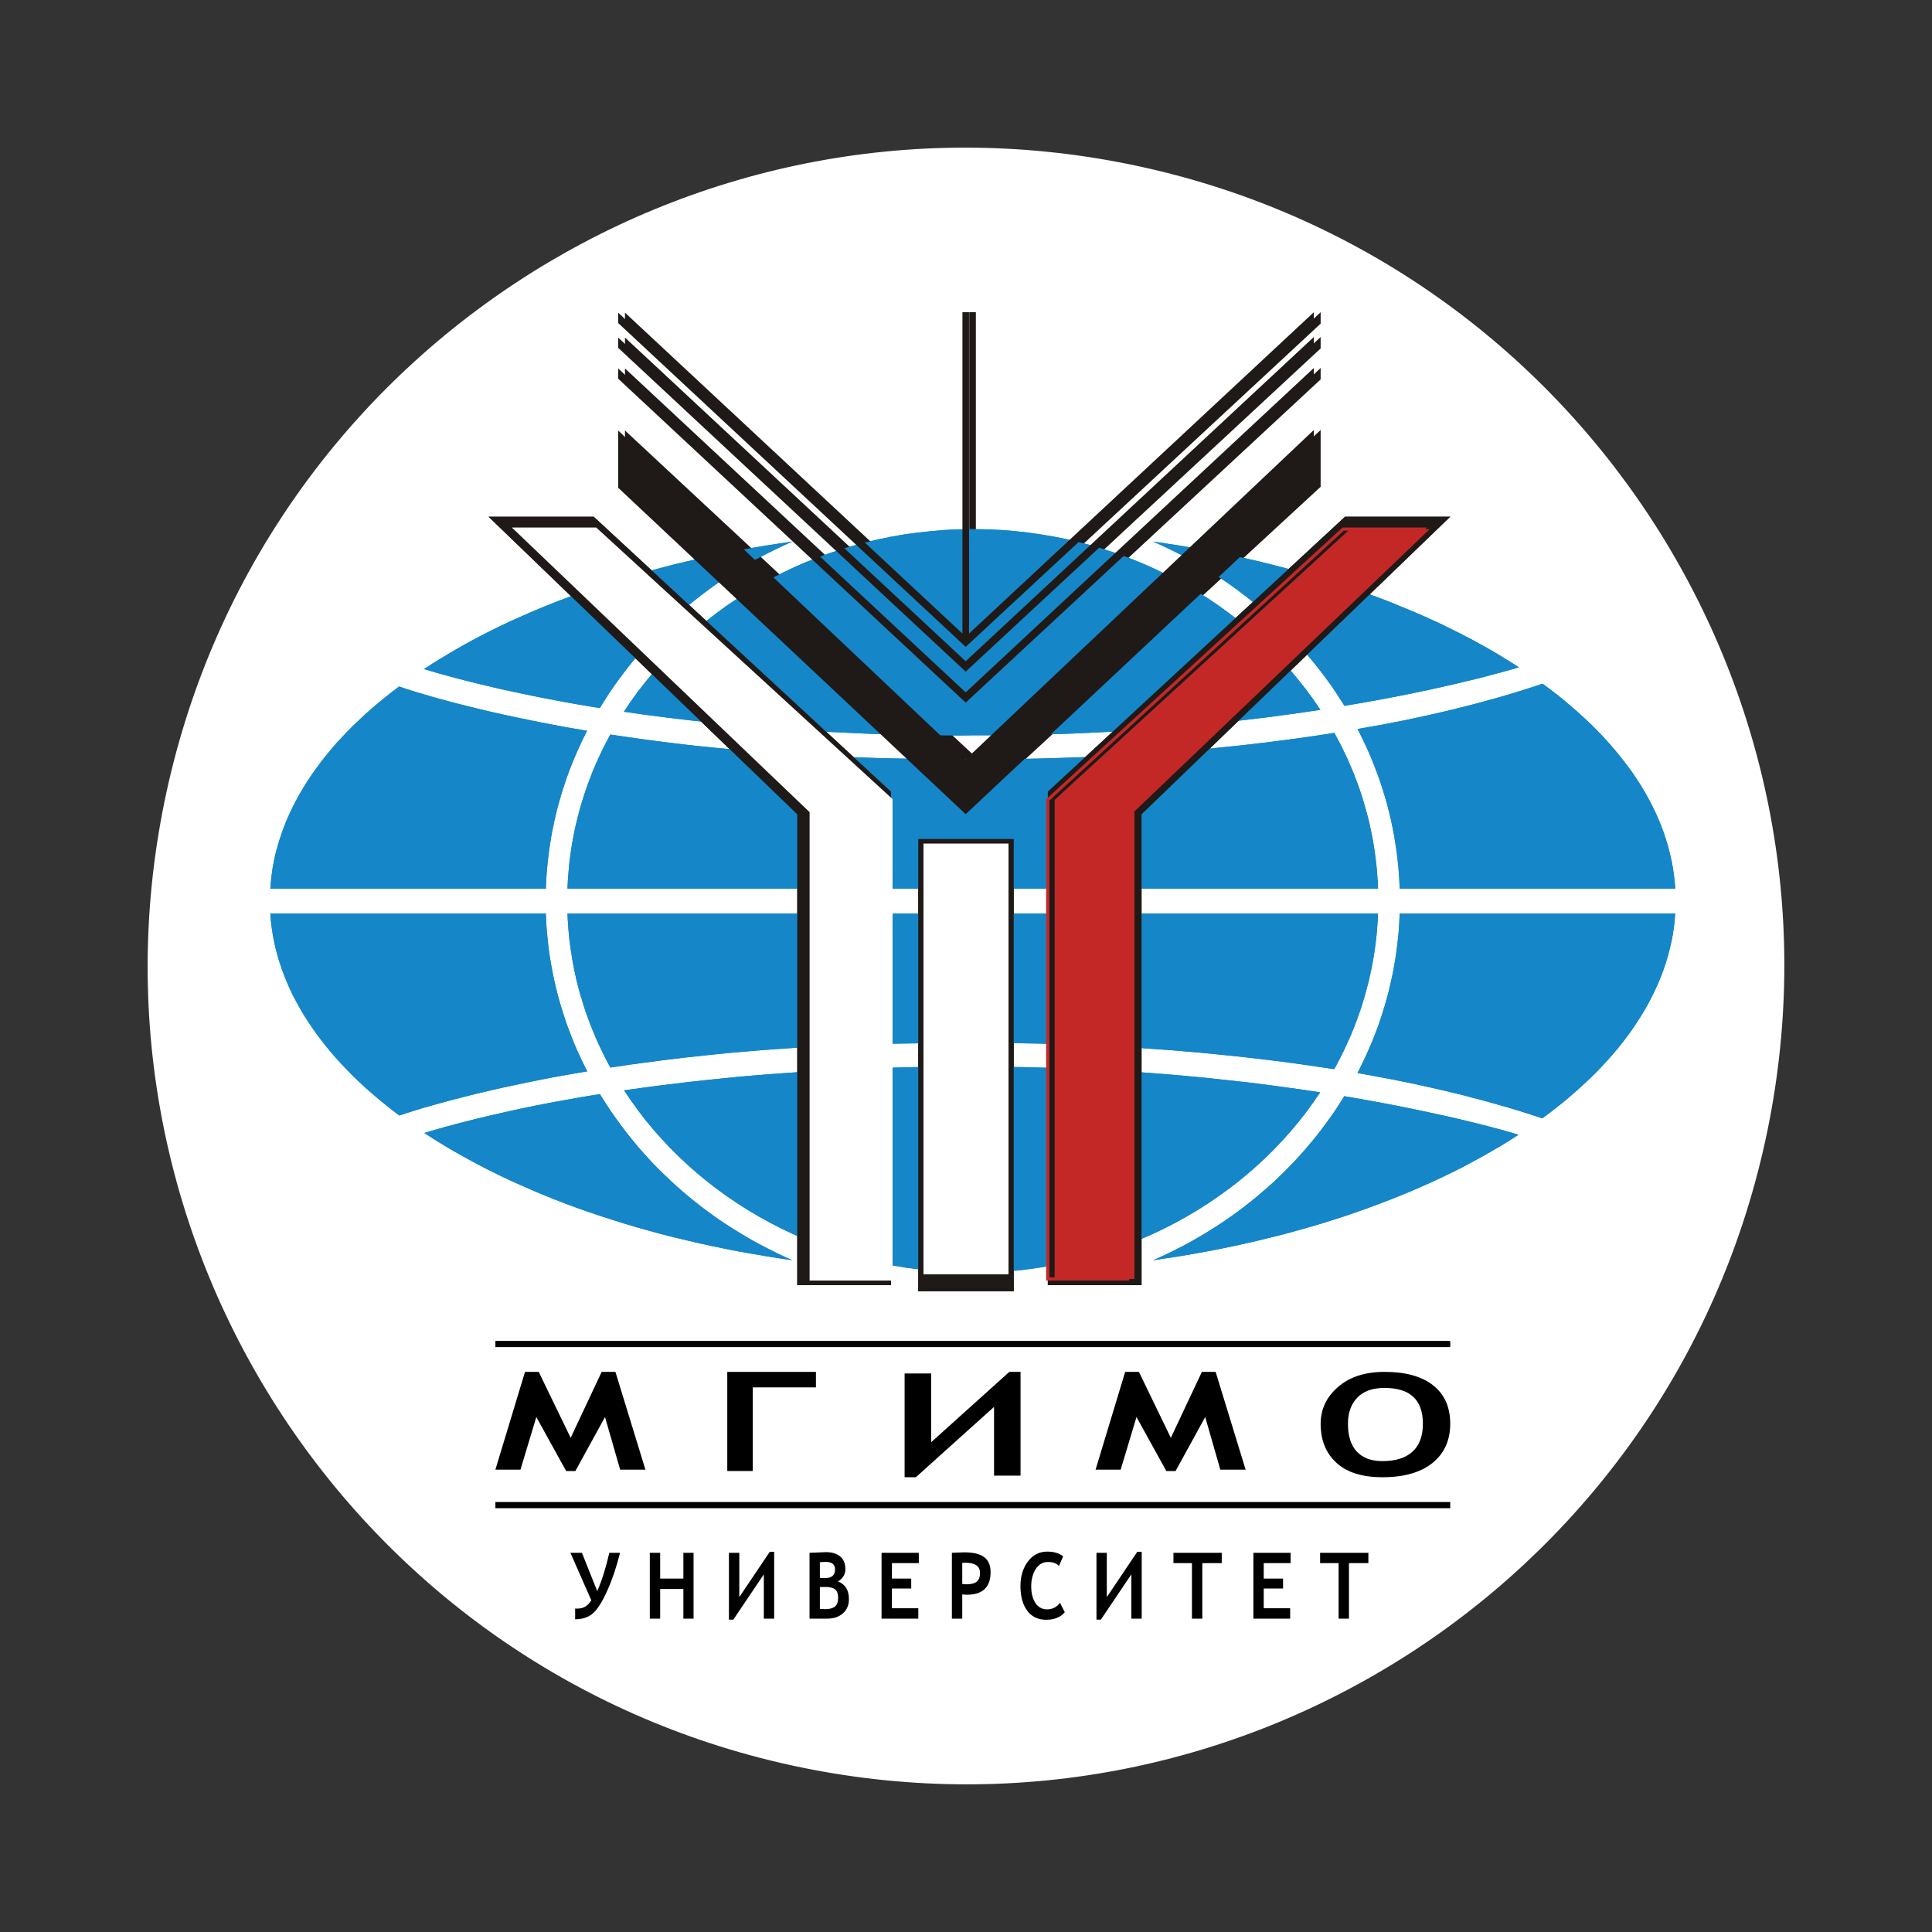 <svg width="850" height="850" viewBox="0 0 850 850" fill="none" xmlns="http://www.w3.org/2000/svg" xmlns:xlink="http://www.w3.org/1999/xlink">
    <rect x="0" y="0" width="850" height="850" fill="#333333" stroke="none"/>
    <desc>
        Created with Pixso.
    </desc>
    <defs/>
    <path id="Vector" d="M497.38 72.38C692.12 112.36 817.59 302.64 777.61 497.38C737.63 692.13 547.35 817.59 352.61 777.61C157.87 737.63 32.4 547.35 72.38 352.61C112.36 157.87 302.64 32.4 497.38 72.38Z" fill="#FFFFFF" fill-opacity="1" fill-rule="evenodd"/>
    <path id="Vector" d="M638.04 663.55L638.04 660.83L217.95 660.83L217.95 663.55L638.04 663.55Z" fill="#000000" fill-opacity="1" fill-rule="evenodd"/>
    <path id="Vector" d="M638.04 592.67L638.04 589.94L217.95 589.94L217.95 592.67L638.04 592.67Z" fill="#000000" fill-opacity="1" fill-rule="evenodd"/>
    <path id="Vector" d="M230.98 603.57L237.02 603.57L251.07 632.58L264.71 603.57L270.76 603.57L283.96 646.59L272.84 646.59L266.18 623.43L253.15 647.19L249.08 647.19L235.96 623.43L228.98 646.59L217.95 646.59L230.98 603.57Z" fill="#000000" fill-opacity="1" fill-rule="nonzero"/>
    <path id="Vector" d="M358.98 610.39L331.19 610.39L331.19 647.19L319.97 647.19L319.97 603.57L358.98 603.57L358.98 610.39Z" fill="#000000" fill-opacity="1" fill-rule="nonzero"/>
    <path id="Vector" d="M449 649.21L437.34 649.21L437.34 618.97L402.93 649.92L397.99 649.92L397.99 604.28L409.67 604.28L409.67 634.52L444.06 603.57L449 603.57L449 649.21Z" fill="#000000" fill-opacity="1" fill-rule="nonzero"/>
    <path id="Vector" d="M495.03 603.57L501.08 603.57L515.12 632.58L528.78 603.57L534.83 603.57L548.02 646.59L536.89 646.59L530.24 623.43L517.21 647.19L513.13 647.19L500.01 623.43L493.04 646.59L482.01 646.59L495.03 603.57Z" fill="#000000" fill-opacity="1" fill-rule="nonzero"/>
    <path id="Vector" d="M581.03 626.37C581.03 620.02 583.58 614.62 588.68 610.21C593.77 605.78 600.59 603.57 609.14 603.57C618.43 603.57 625.57 605.55 630.56 609.52C635.55 613.49 638.04 619.1 638.04 626.38C638.04 633.68 635.44 639.42 630.26 643.63C625.06 647.82 617.7 649.92 608.2 649.92C599.35 649.92 592.61 647.81 587.98 643.58C583.35 639.35 581.03 633.61 581.03 626.37ZM593.05 626.37C593.05 631.82 594.36 635.92 596.98 638.69C599.59 641.44 603.33 642.83 608.2 642.83C613.99 642.83 618.41 641.44 621.45 638.67C624.5 635.89 626.01 631.8 626.01 626.37C626.01 615.88 620.39 610.63 609.14 610.63C603.91 610.63 599.92 612.04 597.17 614.88C594.44 617.71 593.05 621.54 593.05 626.37Z" fill="#000000" fill-opacity="1" fill-rule="nonzero"/>
    <path id="Vector" d="M272.78 683.17C271.33 689.08 269.52 694.52 267.33 699.47C265.14 704.43 263.04 707.82 261.02 709.66C259.01 711.49 256.34 712.41 253.04 712.41L253.04 707.68C253.18 707.71 253.46 707.72 253.86 707.72C255.36 707.72 256.59 707.42 257.57 706.81C258.53 706.2 259.4 705.29 260.15 704.06L250.96 683.17L256.02 683.17L262.76 700.03C264.84 695.26 266.61 689.64 268.07 683.17L272.78 683.17ZM300.66 712.13L300.66 699.09L290.45 699.09L290.45 712.13L285.89 712.13L285.89 683.17L290.45 683.17L290.45 694.51L300.66 694.51L300.66 683.17L305.14 683.17L305.14 712.13L300.66 712.13ZM340.6 712.13L336.05 712.13L336.05 692.65L322.63 712.58L320.7 712.58L320.7 683.17L325.26 683.17L325.26 702.66L338.67 682.72L340.6 682.72L340.6 712.13ZM364.01 712.13L356.16 712.13L356.16 683.17C360.19 682.98 362.62 682.88 363.43 682.88C366.09 682.88 368.16 683.52 369.68 684.81C371.19 686.1 371.94 687.95 371.94 690.33C371.94 692.65 370.86 694.47 368.7 695.77C371.89 697.02 373.49 699.6 373.49 703.55C373.49 706.18 372.6 708.28 370.84 709.82C369.08 711.37 366.8 712.13 364.01 712.13ZM360.71 687.31L360.71 694.23C361.63 694.28 362.37 694.3 362.94 694.3C365.9 694.3 367.39 693.05 367.39 690.53C367.39 688.29 366.03 687.17 363.33 687.17C362.63 687.17 361.76 687.22 360.71 687.31ZM360.71 698.25L360.71 707.84C361.63 707.92 362.39 707.96 362.98 707.96C364.88 707.96 366.32 707.6 367.29 706.86C368.26 706.13 368.74 704.81 368.74 702.9C368.74 701.28 368.32 700.09 367.49 699.32C366.65 698.57 365.16 698.19 363.01 698.19C362.19 698.19 361.43 698.2 360.71 698.25ZM392.41 687.71L392.41 694.51L400.9 694.51L400.9 698.88L392.41 698.88L392.41 707.56L404.02 707.56L404.02 712.13L387.85 712.13L387.85 683.17L404.23 683.17L404.23 687.71L392.41 687.71ZM423.35 701.47L423.35 712.13L418.79 712.13L418.79 683.17C422.14 683.02 423.93 682.96 424.13 682.96C428.13 682.96 431.08 683.65 432.97 685.05C434.87 686.45 435.82 688.64 435.82 691.64C435.82 698.28 432.35 701.61 425.42 701.61C424.89 701.61 424.2 701.57 423.35 701.47ZM423.35 687.62L423.35 696.9C424.13 696.98 424.74 697.02 425.17 697.02C427.25 697.02 428.76 696.64 429.73 695.86C430.68 695.09 431.16 693.81 431.16 692.03C431.16 689.04 429.01 687.54 424.73 687.54C424.08 687.54 423.63 687.57 423.35 687.62ZM467.75 684.71L465.89 688.97C464.87 687.8 463.24 687.21 461.01 687.21C458.77 687.21 456.99 688.26 455.66 690.35C454.35 692.45 453.69 694.98 453.69 697.95C453.69 700.92 454.3 703.34 455.53 705.22C456.76 707.09 458.46 708.04 460.66 708.04C463.08 708.04 464.96 707.07 466.32 705.13L468.47 709.3C466.61 711.52 463.88 712.63 460.29 712.63C456.68 712.63 453.9 711.29 451.92 708.62C449.94 705.95 448.96 702.33 448.96 697.75C448.96 693.51 450.05 689.92 452.23 687.01C454.4 684.1 457.24 682.64 460.73 682.64C463.63 682.64 465.97 683.33 467.75 684.71ZM502.3 712.13L497.75 712.13L497.75 692.65L484.33 712.58L482.4 712.58L482.4 683.17L486.95 683.17L486.95 702.66L500.37 682.72L502.3 682.72L502.3 712.13ZM528.97 687.71L528.97 712.13L524.41 712.13L524.41 687.71L516.27 687.71L516.27 683.17L537.52 683.17L537.52 687.71L528.97 687.71ZM555.99 687.71L555.99 694.51L564.49 694.51L564.49 698.88L555.99 698.88L555.99 707.56L567.61 707.56L567.61 712.13L551.44 712.13L551.44 683.17L567.82 683.17L567.82 687.71L555.99 687.71ZM593.48 687.71L593.48 712.13L588.93 712.13L588.93 687.71L580.79 687.71L580.79 683.17L602.03 683.17L602.03 687.71L593.48 687.71Z" fill="#000000" fill-opacity="1" fill-rule="nonzero"/>
    <path id="Vector" d="M425 221.88C600.18 221.88 743.06 300.26 743.06 396.37C743.06 492.47 600.18 570.86 425 570.86C249.8 570.86 106.93 492.47 106.93 396.37C106.93 300.27 249.8 221.88 425 221.88Z" fill="#FFFFFF" fill-opacity="1" fill-rule="evenodd"/>
    <path id="Vector" d="M356.91 562.68L356.91 357L226.95 232.79L262.04 232.79L391.99 351.89L391.99 562.68L356.91 562.68Z" stroke="#FFFFFF" stroke-opacity="1" stroke-width="1.403"/>
    <path id="Vector" d="M356.91 562.68L356.91 357L226.95 232.79L262.04 232.79L391.99 351.89L391.99 562.68L356.91 562.68Z" stroke="#FFFFFF" stroke-opacity="1" stroke-width="1.403"/>
    <path id="Vector" d="M274.57 479.71L282.17 478.65L289.74 477.64L297.18 476.73L304.55 475.85L311.84 475.07L319 474.33L326.09 473.64L332.98 473.05L339.79 472.5L346.39 472.04L352.85 471.58L359.1 471.21L365.19 470.84L371.08 470.56L376.73 470.29L382.15 470.06L392.3 469.74L401.42 469.51L409.34 469.37L416.07 469.28L421.45 469.28L425.43 469.33L427.9 469.33L428.73 469.37L439.88 469.37L445.42 469.42L450.87 469.51L456.28 469.65L461.62 469.79L466.96 469.97L472.21 470.15L477.39 470.38L482.56 470.61L487.67 470.89L492.67 471.16L497.66 471.48L502.6 471.81L507.45 472.17L512.27 472.54L521.74 473.36L530.94 474.24L539.9 475.2L548.62 476.17L557.06 477.22L565.26 478.33L573.18 479.43L580.83 480.58L577.8 484.99L574.65 489.31L571.35 493.53L567.93 497.62L564.34 501.62L560.65 505.52L556.82 509.34L552.84 513.01L548.74 516.59L544.56 520.03L540.22 523.34L535.76 526.56L531.22 529.63L526.56 532.58L521.78 535.38L516.92 538.09L511.99 540.61L506.93 543L501.76 545.25L496.54 547.36L491.2 549.3L485.79 551.08L480.34 552.74L474.76 554.21L469.15 555.54L463.42 556.69L457.68 557.65L451.83 558.49L445.98 559.12L440.01 559.58L434.03 559.86L427.98 559.95L421.89 559.86L415.88 559.54L409.9 559.08L403.97 558.43L398.12 557.66L392.3 556.65L386.57 555.5L380.92 554.17L375.35 552.66L369.85 551L364.4 549.17L359.06 547.19L353.81 545.08L348.63 542.82L343.53 540.39L338.56 537.82L333.66 535.11L328.88 532.26L324.22 529.28L319.64 526.19L315.18 522.93L310.84 519.58L306.62 516.08L302.52 512.5L298.57 508.78L294.71 504.93L291.01 500.97L287.43 496.94L284 492.8L280.74 488.53L277.59 484.16L274.57 479.71ZM348.62 554.44L342.57 553.57L336.6 552.59L330.67 551.59L324.77 550.54L318.92 549.39L313.15 548.19L307.42 546.95L301.76 545.61L296.15 544.28L290.61 542.87L285.12 541.35L279.7 539.83L274.33 538.22L269.07 536.57L263.81 534.87L258.68 533.13L253.58 531.33L248.56 529.45L243.63 527.56L238.77 525.59L233.99 523.57L229.29 521.5L224.64 519.44L220.1 517.28L215.6 515.07L211.22 512.82L206.92 510.52L202.7 508.19L198.56 505.84L194.5 503.41L190.56 500.97L186.69 498.45L191.39 497.07L196.13 495.73L200.87 494.45L205.69 493.22L210.46 492.01L215.28 490.87L225 488.66L229.85 487.61L234.75 486.6L239.61 485.63L244.51 484.71L249.36 483.84L254.22 482.97L259.12 482.14L263.93 481.36L265.77 484.3L267.68 487.23L269.63 490.13L271.66 492.98L273.73 495.78L275.84 498.58L278.03 501.3L280.26 504L282.57 506.67L284.92 509.29L287.3 511.86L289.77 514.38L292.28 516.82L294.83 519.25L297.42 521.64L300.09 523.99L302.79 526.28L305.54 528.53L308.33 530.74L311.2 532.89L314.06 534.96L317.01 537.03L320 539L323.02 540.93L326.09 542.81L329.19 544.65L332.34 546.44L335.53 548.15L338.75 549.79L341.98 551.41L345.28 552.97L348.62 554.44ZM668.1 499.23L664.23 501.71L660.29 504.15L656.23 506.49L652.13 508.83L647.91 511.12L643.65 513.42L639.27 515.63L634.81 517.78L630.27 519.9L625.69 521.96L620.99 523.99L616.25 525.96L611.4 527.89L606.5 529.77L601.52 531.61L596.46 533.4L591.37 535.15L586.19 536.81L580.94 538.46L575.6 540.02L570.23 541.53L564.81 543.01L559.32 544.38L553.74 545.76L548.13 547.05L542.48 548.28L536.74 549.48L530.97 550.58L525.11 551.64L519.23 552.65L513.29 553.57L507.32 554.45L510.62 552.98L513.89 551.46L517.12 549.85L520.3 548.24L523.49 546.54L526.59 544.75L529.66 542.96L535.71 539.19L538.65 537.21L541.56 535.2L544.43 533.13L547.25 531.02L550.01 528.86L552.75 526.65L555.42 524.36L558.09 522.06L560.68 519.72L563.18 517.33L565.69 514.85L568.12 512.37L570.51 509.84L572.86 507.27L575.13 504.65L577.36 501.99L579.55 499.28L581.66 496.56L583.73 493.76L585.76 490.96L587.71 488.12L589.58 485.22L591.41 482.28L599.41 483.66L607.02 485.04L614.23 486.41L621.04 487.79L627.45 489.13L633.42 490.42L638.95 491.65L644.05 492.85L648.71 493.99L652.93 495.05L656.63 496.02L659.94 496.89L662.69 497.67L664.99 498.31L666.78 498.87L668.1 499.23ZM258.36 471.35L250.08 472.77L242.19 474.19L234.71 475.67L227.66 477.14L221.01 478.56L214.76 479.99L208.95 481.36L203.53 482.74L198.55 484.03L193.98 485.27L189.84 486.41L186.13 487.46L182.87 488.48L180.04 489.35L177.65 490.13L175.7 490.78L172.56 488.39L169.49 485.95L166.5 483.52L163.6 481.04L160.77 478.56L158.02 475.99L155.36 473.46L152.81 470.84L150.3 468.22L147.91 465.6L145.6 462.94L143.37 460.23L141.22 457.51L139.19 454.76L137.24 452.01L135.37 449.21L133.58 446.41L131.91 443.56L130.35 440.71L128.84 437.86L127.45 434.96L126.18 432.02L124.98 429.08L123.91 426.14L122.91 423.16L122.04 420.17L121.24 417.19L120.56 414.16L120 411.09L119.53 408.05L119.17 404.97L118.93 401.9L240.16 401.9L240.24 404.19L240.36 406.53L240.52 408.83L240.72 411.12L240.96 413.42L241.2 415.68L241.48 417.97L241.79 420.22L242.15 422.47L242.55 424.72L242.95 426.93L243.38 429.18L243.86 431.38L244.38 433.59L244.9 435.79L245.45 437.95L246.05 440.15L246.69 442.31L247.33 444.43L248.01 446.58L248.72 448.7L249.43 450.85L250.23 452.92L251.03 455.04L251.83 457.1L252.66 459.17L253.54 461.23L254.45 463.3L255.41 465.31L256.36 467.34L257.32 469.32L258.36 471.35ZM586.99 470.38L579.27 469.24L571.62 468.13L564.02 467.08L556.5 466.16L549.05 465.29L541.72 464.5L534.51 463.77L527.43 463.08L520.5 462.49L513.69 461.93L507.08 461.47L500.63 461.01L494.38 460.65L488.32 460.32L482.48 460.05L476.9 459.78L471.53 459.59L466.43 459.41L461.58 459.26L457.04 459.13L448.79 459L441.82 458.95L436.25 458.9L432.11 458.95L429.56 458.95L428.72 459L422.63 458.95L416.62 458.9L410.69 458.95L404.84 459L399.02 459.09L393.29 459.18L387.63 459.32L382.02 459.45L376.49 459.68L371.03 459.87L365.62 460.14L360.32 460.37L355.07 460.69L349.85 461.01L344.75 461.34L339.7 461.7L334.72 462.06L329.82 462.48L324.96 462.9L320.18 463.3L310.87 464.27L301.83 465.24L293.07 466.29L284.63 467.4L276.43 468.5L268.54 469.69L267.51 467.76L266.51 465.84L265.52 463.86L264.56 461.89L263.61 459.91L262.69 457.89L261.82 455.87L260.14 451.82L259.35 449.76L258.59 447.69L257.83 445.62L257.16 443.56L256.48 441.44L255.84 439.33L255.2 437.22L254.61 435.06L254.05 432.95L253.53 430.79L253.06 428.63L252.58 426.42L252.18 424.27L251.78 422.06L251.43 419.86L251.07 417.65L250.79 415.4L250.51 413.2L250.27 410.95L250.07 408.7L249.91 406.44L249.76 404.15L249.68 401.9L606.26 401.9L606.18 404.19L606.02 406.49L605.86 408.79L605.66 411.04L605.42 413.29L605.14 415.58L604.83 417.79L604.5 420.04L604.11 422.29L603.71 424.49L603.27 426.7L602.79 428.91L602.32 431.11L601.76 433.27L601.2 435.43L600.6 437.58L599.96 439.75L599.33 441.86L598.65 444.02L597.89 446.08L597.18 448.19L596.38 450.26L595.59 452.37L594.75 454.4L593.88 456.46L592.96 458.49L592.04 460.51L591.09 462.52L590.09 464.5L589.09 466.48L588.06 468.46L586.99 470.38ZM737.02 401.9L736.78 405.03L736.43 408.15L735.95 411.27L735.35 414.35L734.63 417.43L733.83 420.51L732.92 423.54L731.93 426.52L730.77 429.55L729.57 432.54L728.22 435.48L726.78 438.42L725.27 441.36L723.64 444.26L721.92 447.1L720.1 449.94L718.18 452.8L716.16 455.6L714.04 458.4L711.86 461.16L709.55 463.87L707.16 466.58L704.69 469.24L702.14 471.91L699.47 474.52L696.72 477.09L693.9 479.66L690.99 482.19L688.01 484.72L684.94 487.16L681.76 489.64L678.53 492.02L673.67 490.42L668.74 488.85L663.76 487.34L658.78 485.92L653.72 484.49L648.67 483.15L643.61 481.82L638.48 480.58L633.34 479.35L628.2 478.2L623.03 477.05L617.89 475.99L612.71 474.94L602.36 473L597.23 472.08L598.26 470.11L599.26 468.04L600.22 466.02L601.17 463.96L602.09 461.93L603 459.82L603.87 457.75L604.71 455.64L605.51 453.53L606.31 451.42L607.06 449.25L607.78 447.1L608.46 444.94L609.13 442.79L609.77 440.58L610.37 438.37L610.97 436.17L611.48 433.96L612 431.71L612.48 429.51L612.96 427.25L613.35 425.01L613.75 422.71L614.11 420.46L614.43 418.16L614.98 413.57L615.23 411.23L615.43 408.93L615.58 406.59L615.7 404.25L615.78 401.9L737.02 401.9ZM240.17 390.97L118.94 390.97L119.18 387.89L119.53 384.82L119.97 381.74L120.53 378.7L121.2 375.67L122 372.69L122.88 369.7L123.87 366.72L124.95 363.73L126.14 360.79L127.42 357.89L128.81 355L130.28 352.11L131.87 349.26L133.54 346.41L135.29 343.61L137.17 340.8L139.12 338.05L141.14 335.3L143.3 332.59L145.48 329.92L147.79 327.21L150.22 324.59L152.69 321.97L155.28 319.36L157.95 316.83L160.65 314.26L163.48 311.78L166.39 309.3L169.37 306.86L172.44 304.43L175.58 302.04L177.5 302.68L179.89 303.46L182.67 304.34L185.94 305.3L189.64 306.4L193.78 307.55L198.32 308.79L203.3 310.08L208.71 311.41L214.57 312.83L220.82 314.26L227.51 315.68L234.59 317.15L242.08 318.62L249.96 320.09L258.28 321.51L257.29 323.49L256.29 325.51L255.34 327.53L254.42 329.56L253.51 331.62L252.63 333.65L251.79 335.71L250.96 337.82L250.16 339.89L249.4 342L248.69 344.11L247.97 346.27L247.29 348.38L246.66 350.54L246.02 352.7L245.42 354.91L244.87 357.06L243.83 361.47L243.39 363.68L242.92 365.93L242.52 368.13L242.16 370.39L241.8 372.63L241.49 374.88L241.21 377.18L240.93 379.43L240.73 381.73L240.53 384.02L240.37 386.32L240.25 388.66L240.17 390.97ZM606.27 390.97L249.69 390.97L249.77 388.72L249.89 386.42L250.09 384.17L250.48 379.67L250.76 377.47L251.08 375.21L251.4 373.01L251.76 370.8L252.15 368.6L252.59 366.44L253.03 364.24L254.07 359.92L254.62 357.81L255.18 355.65L255.82 353.54L256.45 351.42L257.13 349.31L257.81 347.25L258.56 345.18L259.32 343.11L260.12 341.04L260.91 338.98L261.79 336.95L262.67 334.93L263.58 332.96L264.5 330.98L265.45 329.01L266.45 327.03L267.48 325.1L268.52 323.17L276.4 324.32L284.57 325.47L293.05 326.57L301.8 327.63L306.26 328.14L310.84 328.59L315.46 329.06L320.16 329.52L324.94 329.98L329.76 330.39L334.69 330.8L339.67 331.17L344.73 331.54L349.83 331.86L355.04 332.18L360.3 332.45L365.63 332.73L371.01 333L376.5 333.19L382.04 333.37L387.61 333.56L393.3 333.69L399.04 333.78L404.85 333.87L410.7 333.92L422.65 333.92L428.74 333.87L429.57 333.87L432.13 333.92L436.27 333.97L441.84 333.92L448.81 333.87L457.05 333.74L461.63 333.6L466.45 333.46L471.58 333.28L476.91 333.1L482.53 332.82L488.38 332.54L494.43 332.22L500.68 331.81L507.13 331.4L513.74 330.89L520.55 330.39L527.48 329.75L534.57 329.1L541.77 328.37L549.1 327.58L556.54 326.71L564.07 325.75L571.68 324.74L579.36 323.63L587.09 322.44L588.11 324.42L589.15 326.35L590.19 328.32L591.14 330.34L592.1 332.32L593.05 334.34L593.93 336.41L594.81 338.43L595.65 340.49L596.44 342.56L597.24 344.68L597.99 346.74L598.71 348.85L599.39 350.97L600.03 353.13L600.66 355.28L601.26 357.44L601.82 359.6L602.38 361.76L602.85 363.96L603.33 366.17L603.77 368.37L604.17 370.58L604.52 372.83L604.87 375.04L605.16 377.29L605.44 379.54L605.68 381.84L605.87 384.09L606.03 386.38L606.19 388.68L606.27 390.97ZM678.65 300.81L681.88 303.2L685.07 305.63L688.13 308.11L691.11 310.64L694.03 313.17L696.85 315.74L699.6 318.31L702.23 320.93L704.82 323.59L707.28 326.26L709.64 328.97L711.94 331.72L714.13 334.48L716.24 337.23L718.27 340.03L720.18 342.88L722.02 345.73L723.73 348.62L725.36 351.52L726.87 354.41L728.3 357.35L729.62 360.34L730.85 363.32L731.97 366.3L732.96 369.34L733.88 372.37L734.67 375.45L735.39 378.53L735.95 381.6L736.43 384.73L736.78 387.85L737.06 390.97L615.83 390.97L615.71 388.63L615.59 386.29L615.43 383.95L615.23 381.65L614.99 379.31L614.75 377.01L614.47 374.72L614.11 372.42L613.76 370.17L613.4 367.87L612.96 365.62L612.52 363.37L612.05 361.12L611.53 358.91L610.97 356.66L610.42 354.46L609.82 352.3L609.18 350.1L608.51 347.94L607.82 345.73L607.11 343.62L606.35 341.46L605.56 339.35L604.76 337.23L603.92 335.12L603.05 333.01L602.18 330.94L601.25 328.88L600.3 326.85L599.31 324.79L598.31 322.77L597.27 320.74L602.45 319.82L607.63 318.91L612.8 317.9L617.98 316.89L623.16 315.78L628.29 314.68L633.47 313.49L638.6 312.29L643.7 311.01L648.8 309.72L653.85 308.35L658.91 306.96L663.89 305.5L668.87 303.98L673.8 302.42L678.65 300.81ZM263.9 311.51L259.05 310.73L254.15 309.9L249.29 309.03L244.4 308.11L239.54 307.19L234.64 306.22L229.78 305.21L224.89 304.16L220.03 303.1L215.17 301.95L210.35 300.8L205.54 299.61L200.76 298.37L195.98 297.08L191.24 295.75L186.54 294.37L190.41 291.85L194.39 289.42L198.45 286.98L202.55 284.59L206.81 282.25L211.11 279.95L215.49 277.7L219.99 275.49L224.52 273.33L229.18 271.27L233.88 269.2L238.66 267.18L243.56 265.2L248.49 263.32L253.51 261.44L258.61 259.65L263.74 257.86L269 256.16L274.3 254.5L279.63 252.94L285.05 251.38L290.54 249.91L296.12 248.44L301.73 247.11L307.39 245.77L313.12 244.54L318.89 243.34L324.74 242.19L330.64 241.09L336.61 240.08L342.58 239.16L348.63 238.24L345.29 239.76L341.99 241.32L338.72 242.93L335.5 244.58L332.31 246.28L329.17 248.07L326.06 249.91L323 251.79L319.97 253.72L316.98 255.74L314.04 257.76L311.17 259.87L308.3 262.03L305.51 264.24L302.76 266.45L300.06 268.75L297.39 271.14L294.76 273.53L292.21 275.96L289.7 278.44L287.28 280.97L284.85 283.54L282.5 286.16L280.19 288.82L277.96 291.49L275.77 294.24L273.66 297.04L271.59 299.84L269.56 302.69L267.61 305.59L265.74 308.53L263.9 311.51ZM580.92 312.29L573.23 313.44L565.31 314.54L557.14 315.64L548.66 316.65L539.94 317.66L530.99 318.63L521.78 319.5L512.35 320.28L507.53 320.69L502.64 321.01L497.73 321.38L492.72 321.71L487.71 321.98L482.61 322.25L477.43 322.49L472.22 322.72L466.96 322.9L461.67 323.08L456.29 323.22L450.88 323.36L445.42 323.41L439.89 323.5L427.9 323.5L425.43 323.55L421.45 323.6L416.07 323.55L409.35 323.5L401.38 323.36L392.3 323.13L382.15 322.81L376.7 322.58L371.04 322.3L365.15 322.03L359.06 321.66L352.81 321.29L346.36 320.84L339.71 320.33L332.94 319.78L326.01 319.18L318.97 318.54L311.8 317.8L304.51 317.02L297.11 316.15L289.66 315.23L282.1 314.22L274.49 313.12L277.48 308.66L280.62 304.3L283.93 300.07L287.35 295.89L290.93 291.85L294.64 287.9L298.5 284.04L302.44 280.32L306.54 276.7L310.76 273.2L315.1 269.85L319.56 266.59L324.14 263.51L328.8 260.53L333.62 257.68L338.47 254.97L343.49 252.4L348.54 249.96L353.72 247.67L358.98 245.55L364.35 243.58L369.77 241.74L375.3 240.09L380.87 238.62L386.57 237.24L392.3 236.09L398.07 235.08L403.97 234.3L409.86 233.66L415.87 233.15L421.89 232.88L427.98 232.79L434.03 232.88L440.04 233.15L445.97 233.61L451.87 234.26L457.68 235.08L463.46 236.05L469.15 237.19L474.8 238.53L480.38 240L485.83 241.65L491.25 243.44L496.58 245.42L501.84 247.53L506.97 249.78L512.03 252.17L517.01 254.7L521.86 257.41L526.64 260.21L531.3 263.15L535.84 266.23L540.3 269.44L544.64 272.75L548.82 276.24L552.92 279.78L556.9 283.5L560.72 287.27L564.43 291.22L568.01 295.21L571.43 299.35L574.74 303.53L577.88 307.84L580.92 312.29ZM507.33 238.25L513.3 239.16L519.27 240.08L525.17 241.09L530.99 242.15L536.8 243.25L542.52 244.45L548.18 245.68L553.79 246.97L559.37 248.35L564.86 249.77L570.31 251.2L575.7 252.76L581.03 254.32L586.28 255.93L591.46 257.63L596.59 259.38L601.61 261.12L606.63 262.96L611.53 264.84L616.34 266.82L621.12 268.79L625.82 270.81L630.4 272.88L634.94 274.99L639.4 277.2L643.78 279.4L648.08 281.65L652.26 283.95L656.4 286.29L660.42 288.68L664.37 291.11L668.23 293.59L667.03 293.96L665.28 294.47L663.01 295.11L660.26 295.85L657.03 296.72L653.3 297.73L649.11 298.79L644.45 299.89L639.32 301.13L633.78 302.37L627.77 303.7L621.36 305.03L614.51 306.41L607.23 307.79L599.58 309.17L591.5 310.54L589.67 307.65L587.79 304.76L585.85 301.86L583.82 299.06L581.74 296.26L579.64 293.55L577.45 290.84L575.22 288.18L572.94 285.56L570.6 282.99L568.21 280.42L565.78 277.94L563.27 275.5L560.72 273.07L558.14 270.72L555.51 268.43L552.8 266.13L550.09 263.93L547.31 261.77L544.48 259.61L541.61 257.54L538.71 255.53L535.73 253.6L532.74 251.67L529.72 249.78L526.61 247.99L523.51 246.2L520.36 244.5L517.14 242.89L513.9 241.29L510.65 239.77L507.33 238.25Z" fill="#1586C8" fill-opacity="1" fill-rule="evenodd"/>
    <path id="Vector" d="M461 565.4L502.23 565.4L502.23 358.26L638.04 227.33L591.77 227.33L461 348.29L461 565.4Z" fill="#1F1A17" fill-opacity="1" fill-rule="evenodd"/>
    <path id="Vector" d="M464 562.68L499.1 562.68L499.1 357.01L629.04 232.79L593.94 232.79L464 351.89L464 562.68Z" fill="#C32827" fill-opacity="1" fill-rule="evenodd"/>
    <path id="Vector" d="M496.1 562.68L496.1 357.01L626.04 232.79L590.94 232.79L461 351.89L461 562.68L496.1 562.68Z" stroke="#C32827" stroke-opacity="1" stroke-width="1.403"/>
    <path id="Vector" d="M391.99 565.4L350.76 565.4L350.76 358.26L214.95 227.34L261.2 227.34L391.99 348.29L391.99 565.4Z" fill="#1F1A17" fill-opacity="1" fill-rule="evenodd"/>
    <path id="Vector" d="M391.99 562.68L356.89 562.68L356.89 357.01L226.95 232.79L262.04 232.79L391.99 351.89L391.99 562.68Z" fill="#FFFFFF" fill-opacity="1" fill-rule="evenodd"/>
    <path id="Vector" d="M356.89 562.68L356.89 357.01L226.95 232.79L262.04 232.79L391.99 351.89L391.99 562.68L356.89 562.68Z" stroke="#FFFFFF" stroke-opacity="1" stroke-width="1.403"/>
    <path id="Vector" d="M446 568.13L446 369.11L403.99 369.11L403.99 568.13L446 568.13Z" fill="#1F1A17" fill-opacity="1" fill-rule="evenodd"/>
    <path id="Vector" d="M443 559.95L443 371.83L406.99 371.83L406.99 559.95L443 559.95Z" fill="#FFFFFF" fill-opacity="1" fill-rule="evenodd"/>
    <path id="Vector" d="M443 371.83L406.99 371.83L406.99 559.95L443 559.95L443 371.83Z" stroke="#FFFFFF" stroke-opacity="1" stroke-width="1.403"/>
    <path id="Vector" d="M274.96 137.55L426.43 278.74L426.43 137.37L429.34 137.37L429.34 278.74L581.03 137.37L581.03 142.39L427.86 284.59L274.96 142.11L274.96 137.55Z" fill="#1F1A17" fill-opacity="1" fill-rule="evenodd"/>
    <path id="Vector" d="M274.96 148.5L427.86 290.93L581.03 148.27L581.03 153.29L427.86 295.49L274.96 153.02L274.96 148.5Z" fill="#1F1A17" fill-opacity="1" fill-rule="evenodd"/>
    <path id="Vector" d="M274.96 162.09L427.86 304.61L581.03 161.9L581.03 166.92L427.86 309.12L274.96 166.6L274.96 162.09Z" fill="#1F1A17" fill-opacity="1" fill-rule="evenodd"/>
    <path id="Vector" d="M274.96 189.39L427.86 331.76L581.03 189.17L581.03 214.17L427.86 355.47L274.96 214.17L274.96 189.39Z" fill="#1F1A17" fill-opacity="1" fill-rule="evenodd"/>
    <path id="Vector" d="M274.57 479.71L282.17 478.65L289.74 477.64L297.18 476.73L304.55 475.85L311.84 475.07L319 474.33L326.09 473.64L332.98 473.05L339.79 472.5L346.39 472.04L352.85 471.58L359.1 471.21L365.19 470.84L371.08 470.56L376.73 470.29L382.15 470.06L392.3 469.74L401.42 469.51L409.34 469.37L416.07 469.28L421.45 469.28L425.43 469.33L427.9 469.33L428.73 469.37L439.88 469.37L445.42 469.42L450.87 469.51L456.28 469.65L461.62 469.79L466.96 469.97L472.21 470.15L477.39 470.38L482.56 470.61L487.67 470.89L492.67 471.16L497.66 471.48L502.6 471.81L507.45 472.17L512.27 472.54L521.74 473.36L530.94 474.24L539.9 475.2L548.62 476.17L557.06 477.22L565.26 478.33L573.18 479.43L580.83 480.58L577.8 484.99L574.65 489.31L571.35 493.53L567.93 497.62L564.34 501.62L560.65 505.52L556.82 509.34L552.84 513.01L548.74 516.59L544.56 520.03L540.22 523.34L535.76 526.56L531.22 529.63L526.56 532.58L521.78 535.38L516.92 538.09L511.99 540.61L506.93 543L501.76 545.25L496.54 547.36L491.2 549.3L485.79 551.08L480.34 552.74L474.76 554.21L469.15 555.54L463.42 556.69L457.68 557.65L451.83 558.49L445.98 559.12L440.01 559.58L434.03 559.86L427.98 559.95L421.89 559.86L415.88 559.54L409.9 559.08L403.97 558.43L398.12 557.66L392.3 556.65L386.57 555.5L380.92 554.17L375.35 552.66L369.85 551L364.4 549.17L359.06 547.19L353.81 545.08L348.63 542.82L343.53 540.39L338.56 537.82L333.66 535.11L328.88 532.26L324.22 529.28L319.64 526.19L315.18 522.93L310.84 519.58L306.62 516.08L302.52 512.5L298.57 508.78L294.71 504.93L291.01 500.97L287.43 496.94L284 492.8L280.74 488.53L277.59 484.16L274.57 479.71ZM348.62 554.44L342.57 553.57L336.6 552.59L330.67 551.59L324.77 550.54L318.92 549.39L313.15 548.19L307.42 546.95L301.76 545.61L296.15 544.28L290.61 542.87L285.12 541.35L279.7 539.83L274.33 538.22L269.07 536.57L263.81 534.87L258.68 533.13L253.58 531.33L248.56 529.45L243.63 527.56L238.77 525.59L233.99 523.57L229.29 521.5L224.64 519.44L220.1 517.28L215.6 515.07L211.22 512.82L206.92 510.52L202.7 508.19L198.56 505.84L194.5 503.41L190.56 500.97L186.69 498.45L191.39 497.07L196.13 495.73L200.87 494.45L205.69 493.22L210.46 492.01L215.28 490.87L225 488.66L229.85 487.61L234.75 486.6L239.61 485.63L244.51 484.71L249.36 483.84L254.22 482.97L259.12 482.14L263.93 481.36L265.77 484.3L267.68 487.23L269.63 490.13L271.66 492.98L273.73 495.78L275.84 498.58L278.03 501.3L280.26 504L282.57 506.67L284.92 509.29L287.3 511.86L289.77 514.38L292.28 516.82L294.83 519.25L297.42 521.64L300.09 523.99L302.79 526.28L305.54 528.53L308.33 530.74L311.2 532.89L314.06 534.96L317.01 537.03L320 539L323.02 540.93L326.09 542.81L329.19 544.65L332.34 546.44L335.53 548.15L338.75 549.79L341.98 551.41L345.28 552.97L348.62 554.44ZM668.1 499.23L664.23 501.71L660.29 504.15L656.23 506.49L652.13 508.83L647.91 511.12L643.65 513.42L639.27 515.63L634.81 517.78L630.27 519.9L625.69 521.96L620.99 523.99L616.25 525.96L611.4 527.89L606.5 529.77L601.52 531.61L596.46 533.4L591.37 535.15L586.19 536.81L580.94 538.46L575.6 540.02L570.23 541.53L564.81 543.01L559.32 544.38L553.74 545.76L548.13 547.05L542.48 548.28L536.74 549.48L530.97 550.58L525.11 551.64L519.23 552.65L513.29 553.57L507.32 554.45L510.62 552.98L513.89 551.46L517.12 549.85L520.3 548.24L523.49 546.54L526.59 544.75L529.66 542.96L535.71 539.19L538.65 537.21L541.56 535.2L544.43 533.13L547.25 531.02L550.01 528.86L552.75 526.65L555.42 524.36L558.09 522.06L560.68 519.72L563.18 517.33L565.69 514.85L568.12 512.37L570.51 509.84L572.86 507.27L575.13 504.65L577.36 501.99L579.55 499.28L581.66 496.56L583.73 493.76L585.76 490.96L587.71 488.12L589.58 485.22L591.41 482.28L599.41 483.66L607.02 485.04L614.23 486.41L621.04 487.79L627.45 489.13L633.42 490.42L638.95 491.65L644.05 492.85L648.71 493.99L652.93 495.05L656.63 496.02L659.94 496.89L662.69 497.67L664.99 498.31L666.78 498.87L668.1 499.23ZM258.36 471.35L250.08 472.77L242.19 474.19L234.71 475.67L227.66 477.14L221.01 478.56L214.76 479.99L208.95 481.36L203.53 482.74L198.55 484.03L193.98 485.27L189.84 486.41L186.13 487.46L182.87 488.48L180.04 489.35L177.65 490.13L175.7 490.78L172.56 488.39L169.49 485.95L166.5 483.52L163.6 481.04L160.77 478.56L158.02 475.99L155.36 473.46L152.81 470.84L150.3 468.22L147.91 465.6L145.6 462.94L143.37 460.23L141.22 457.51L139.19 454.76L137.24 452.01L135.37 449.21L133.58 446.41L131.91 443.56L130.35 440.71L128.84 437.86L127.45 434.96L126.18 432.02L124.98 429.08L123.91 426.14L122.91 423.16L122.04 420.17L121.24 417.19L120.56 414.16L120 411.09L119.53 408.05L119.17 404.97L118.93 401.9L240.16 401.9L240.24 404.19L240.36 406.53L240.52 408.83L240.72 411.12L240.96 413.42L241.2 415.68L241.48 417.97L241.79 420.22L242.15 422.47L242.55 424.72L242.95 426.93L243.38 429.18L243.86 431.38L244.38 433.59L244.9 435.79L245.45 437.95L246.05 440.15L246.69 442.31L247.33 444.43L248.01 446.58L248.72 448.7L249.43 450.85L250.23 452.92L251.03 455.04L251.83 457.1L252.66 459.17L253.54 461.23L254.45 463.3L255.41 465.31L256.36 467.34L257.32 469.32L258.36 471.35ZM586.99 470.38L579.27 469.24L571.62 468.13L564.02 467.08L556.5 466.16L549.05 465.29L541.72 464.5L534.51 463.77L527.43 463.08L520.5 462.49L513.69 461.93L507.08 461.47L500.63 461.01L494.38 460.65L488.32 460.32L482.48 460.05L476.9 459.78L471.53 459.59L466.43 459.41L461.58 459.26L457.04 459.13L448.79 459L441.82 458.95L436.25 458.9L432.11 458.95L429.56 458.95L428.72 459L422.63 458.95L416.62 458.9L410.69 458.95L404.84 459L399.02 459.09L393.29 459.18L387.63 459.32L382.02 459.45L376.49 459.68L371.03 459.87L365.62 460.14L360.32 460.37L355.07 460.69L349.85 461.01L344.75 461.34L339.7 461.7L334.72 462.06L329.82 462.48L324.96 462.9L320.18 463.3L310.87 464.27L301.83 465.24L293.07 466.29L284.63 467.4L276.43 468.5L268.54 469.69L267.51 467.76L266.51 465.84L265.52 463.86L264.56 461.89L263.61 459.91L262.69 457.89L261.82 455.87L260.14 451.82L259.35 449.76L258.59 447.69L257.83 445.62L257.16 443.56L256.48 441.44L255.84 439.33L255.2 437.22L254.61 435.06L254.05 432.95L253.53 430.79L253.06 428.63L252.58 426.42L252.18 424.27L251.78 422.06L251.43 419.86L251.07 417.65L250.79 415.4L250.51 413.2L250.27 410.95L250.07 408.7L249.91 406.44L249.76 404.15L249.68 401.9L606.26 401.9L606.18 404.19L606.02 406.49L605.86 408.79L605.66 411.04L605.42 413.29L605.14 415.58L604.83 417.79L604.5 420.04L604.11 422.29L603.71 424.49L603.27 426.7L602.79 428.91L602.32 431.11L601.76 433.27L601.2 435.43L600.6 437.58L599.96 439.75L599.33 441.86L598.65 444.02L597.89 446.08L597.18 448.19L596.38 450.26L595.59 452.37L594.75 454.4L593.88 456.46L592.96 458.49L592.04 460.51L591.09 462.52L590.09 464.5L589.09 466.48L588.06 468.46L586.99 470.38ZM737.02 401.9L736.78 405.03L736.43 408.15L735.95 411.27L735.35 414.35L734.63 417.43L733.83 420.51L732.92 423.54L731.93 426.52L730.77 429.55L729.57 432.54L728.22 435.48L726.78 438.42L725.27 441.36L723.64 444.26L721.92 447.1L720.1 449.94L718.18 452.8L716.16 455.6L714.04 458.4L711.86 461.16L709.55 463.87L707.16 466.58L704.69 469.24L702.14 471.91L699.47 474.52L696.72 477.09L693.9 479.66L690.99 482.19L688.01 484.72L684.94 487.16L681.76 489.64L678.53 492.02L673.67 490.42L668.74 488.85L663.76 487.34L658.78 485.92L653.72 484.49L648.67 483.15L643.61 481.82L638.48 480.58L633.34 479.35L628.2 478.2L623.03 477.05L617.89 475.99L612.71 474.94L602.36 473L597.23 472.08L598.26 470.11L599.26 468.04L600.22 466.02L601.17 463.96L602.09 461.93L603 459.82L603.87 457.75L604.71 455.64L605.51 453.53L606.31 451.42L607.06 449.25L607.78 447.1L608.46 444.94L609.13 442.79L609.77 440.58L610.37 438.37L610.97 436.17L611.48 433.96L612 431.71L612.48 429.51L612.96 427.25L613.35 425.01L613.75 422.71L614.11 420.46L614.43 418.16L614.98 413.57L615.23 411.23L615.43 408.93L615.58 406.59L615.7 404.25L615.78 401.9L737.02 401.9ZM240.17 390.97L118.94 390.97L119.18 387.89L119.53 384.82L119.97 381.74L120.53 378.7L121.2 375.67L122 372.69L122.88 369.7L123.87 366.72L124.95 363.73L126.14 360.79L127.42 357.89L128.81 355L130.28 352.11L131.87 349.26L133.54 346.41L135.29 343.61L137.17 340.8L139.12 338.05L141.14 335.3L143.3 332.59L145.48 329.92L147.79 327.21L150.22 324.59L152.69 321.97L155.28 319.36L157.95 316.83L160.65 314.26L163.48 311.78L166.39 309.3L169.37 306.86L172.44 304.43L175.58 302.04L177.5 302.68L179.89 303.46L182.67 304.34L185.94 305.3L189.64 306.4L193.78 307.55L198.32 308.79L203.3 310.08L208.71 311.41L214.57 312.83L220.82 314.26L227.51 315.68L234.59 317.15L242.08 318.62L249.96 320.09L258.28 321.51L257.29 323.49L256.29 325.51L255.34 327.53L254.42 329.56L253.51 331.62L252.63 333.65L251.79 335.71L250.96 337.82L250.16 339.89L249.4 342L248.69 344.11L247.97 346.27L247.29 348.38L246.66 350.54L246.02 352.7L245.42 354.91L244.87 357.06L243.83 361.47L243.39 363.68L242.92 365.93L242.52 368.13L242.16 370.39L241.8 372.63L241.49 374.88L241.21 377.18L240.93 379.43L240.73 381.73L240.53 384.02L240.37 386.32L240.25 388.66L240.17 390.97ZM606.27 390.97L249.69 390.97L249.77 388.72L249.89 386.42L250.09 384.17L250.48 379.67L250.76 377.47L251.08 375.21L251.4 373.01L251.76 370.8L252.15 368.6L252.59 366.44L253.03 364.24L254.07 359.92L254.62 357.81L255.18 355.65L255.82 353.54L256.45 351.42L257.13 349.31L257.81 347.25L258.56 345.18L259.32 343.11L260.12 341.04L260.91 338.98L261.79 336.95L262.67 334.93L263.58 332.96L264.5 330.98L265.45 329.01L266.45 327.03L267.48 325.1L268.52 323.17L276.4 324.32L284.57 325.47L293.05 326.57L301.8 327.63L306.26 328.14L310.84 328.59L315.46 329.06L320.16 329.52L324.94 329.98L329.76 330.39L334.69 330.8L339.67 331.17L344.73 331.54L349.83 331.86L355.04 332.18L360.3 332.45L365.63 332.73L371.01 333L376.5 333.19L382.04 333.37L387.61 333.56L393.3 333.69L399.04 333.78L404.85 333.87L410.7 333.92L422.65 333.92L428.74 333.87L429.57 333.87L432.13 333.92L436.27 333.97L441.84 333.92L448.81 333.87L457.05 333.74L461.63 333.6L466.45 333.46L471.58 333.28L476.91 333.1L482.53 332.82L488.38 332.54L494.43 332.22L500.68 331.81L507.13 331.4L513.74 330.89L520.55 330.39L527.48 329.75L534.57 329.1L541.77 328.37L549.1 327.58L556.54 326.71L564.07 325.75L571.68 324.74L579.36 323.63L587.09 322.44L588.11 324.42L589.15 326.35L590.19 328.32L591.14 330.34L592.1 332.32L593.05 334.34L593.93 336.41L594.81 338.43L595.65 340.49L596.44 342.56L597.24 344.68L597.99 346.74L598.71 348.85L599.39 350.97L600.03 353.13L600.66 355.28L601.26 357.44L601.82 359.6L602.38 361.76L602.85 363.96L603.33 366.17L603.77 368.37L604.17 370.58L604.52 372.83L604.87 375.04L605.16 377.29L605.44 379.54L605.68 381.84L605.87 384.09L606.03 386.38L606.19 388.68L606.27 390.97ZM678.65 300.81L681.88 303.2L685.07 305.63L688.13 308.11L691.11 310.64L694.03 313.17L696.85 315.74L699.6 318.31L702.23 320.93L704.82 323.59L707.28 326.26L709.64 328.97L711.94 331.72L714.13 334.48L716.24 337.23L718.27 340.03L720.18 342.88L722.02 345.73L723.73 348.62L725.36 351.52L726.87 354.41L728.3 357.35L729.62 360.34L730.85 363.32L731.97 366.3L732.96 369.34L733.88 372.37L734.67 375.45L735.39 378.53L735.95 381.6L736.43 384.73L736.78 387.85L737.06 390.97L615.83 390.97L615.71 388.63L615.59 386.29L615.43 383.95L615.23 381.65L614.99 379.31L614.75 377.01L614.47 374.72L614.11 372.42L613.76 370.17L613.4 367.87L612.96 365.62L612.52 363.37L612.05 361.12L611.53 358.91L610.97 356.66L610.42 354.46L609.82 352.3L609.18 350.1L608.51 347.94L607.82 345.73L607.11 343.62L606.35 341.46L605.56 339.35L604.76 337.23L603.92 335.12L603.05 333.01L602.18 330.94L601.25 328.88L600.3 326.85L599.31 324.79L598.31 322.77L597.27 320.74L602.45 319.82L607.63 318.91L612.8 317.9L617.98 316.89L623.16 315.78L628.29 314.68L633.47 313.49L638.6 312.29L643.7 311.01L648.8 309.72L653.85 308.35L658.91 306.96L663.89 305.5L668.87 303.98L673.8 302.42L678.65 300.81ZM263.9 311.51L259.05 310.73L254.15 309.9L249.29 309.03L244.4 308.11L239.54 307.19L234.64 306.22L229.78 305.21L224.89 304.16L220.03 303.1L215.17 301.95L210.35 300.8L205.54 299.61L200.76 298.37L195.98 297.08L191.24 295.75L186.54 294.37L190.41 291.85L194.39 289.42L198.45 286.98L202.55 284.59L206.81 282.25L211.11 279.95L215.49 277.7L219.99 275.49L224.52 273.33L229.18 271.27L233.88 269.2L238.66 267.18L243.56 265.2L248.49 263.32L253.51 261.44L258.61 259.65L263.74 257.86L269 256.16L274.3 254.5L279.63 252.94L285.05 251.38L290.54 249.91L296.12 248.44L301.73 247.11L307.39 245.77L313.12 244.54L318.89 243.34L324.74 242.19L330.64 241.09L336.61 240.08L342.58 239.16L348.63 238.24L345.29 239.76L341.99 241.32L338.72 242.93L335.5 244.58L332.31 246.28L329.17 248.07L326.06 249.91L323 251.79L319.97 253.72L316.98 255.74L314.04 257.76L311.17 259.87L308.3 262.03L305.51 264.24L302.76 266.45L300.06 268.75L297.39 271.14L294.76 273.53L292.21 275.96L289.7 278.44L287.28 280.97L284.85 283.54L282.5 286.16L280.19 288.82L277.96 291.49L275.77 294.24L273.66 297.04L271.59 299.84L269.56 302.69L267.61 305.59L265.74 308.53L263.9 311.51ZM580.92 312.29L573.23 313.44L565.31 314.54L557.14 315.64L548.66 316.65L539.94 317.66L530.99 318.63L521.78 319.5L512.35 320.28L507.53 320.69L502.64 321.01L497.73 321.38L492.72 321.71L487.71 321.98L482.61 322.25L477.43 322.49L472.22 322.72L466.96 322.9L461.67 323.08L456.29 323.22L450.88 323.36L445.42 323.41L439.89 323.5L427.9 323.5L425.43 323.55L421.45 323.6L416.07 323.55L409.35 323.5L401.38 323.36L392.3 323.13L382.15 322.81L376.7 322.58L371.04 322.3L365.15 322.03L359.06 321.66L352.81 321.29L346.36 320.84L339.71 320.33L332.94 319.78L326.01 319.18L318.97 318.54L311.8 317.8L304.51 317.02L297.11 316.15L289.66 315.23L282.1 314.22L274.49 313.12L277.48 308.66L280.62 304.3L283.93 300.07L287.35 295.89L290.93 291.85L294.64 287.9L298.5 284.04L302.44 280.32L306.54 276.7L310.76 273.2L315.1 269.85L319.56 266.59L324.14 263.51L328.8 260.53L333.62 257.68L338.47 254.97L343.49 252.4L348.54 249.96L353.72 247.67L358.98 245.55L364.35 243.58L369.77 241.74L375.3 240.09L380.87 238.62L386.57 237.24L392.3 236.09L398.07 235.08L403.97 234.3L409.86 233.66L415.87 233.15L421.89 232.88L427.98 232.79L434.03 232.88L440.04 233.15L445.97 233.61L451.87 234.26L457.68 235.08L463.46 236.05L469.15 237.19L474.8 238.53L480.38 240L485.83 241.65L491.25 243.44L496.58 245.42L501.84 247.53L506.97 249.78L512.03 252.17L517.01 254.7L521.86 257.41L526.64 260.21L531.3 263.15L535.84 266.23L540.3 269.44L544.64 272.75L548.82 276.24L552.92 279.78L556.9 283.5L560.72 287.27L564.43 291.22L568.01 295.21L571.43 299.35L574.74 303.53L577.88 307.84L580.92 312.29ZM507.33 238.25L513.3 239.16L519.27 240.08L525.17 241.09L530.99 242.15L536.8 243.25L542.52 244.45L548.18 245.68L553.79 246.97L559.37 248.35L564.86 249.77L570.31 251.2L575.7 252.76L581.03 254.32L586.28 255.93L591.46 257.63L596.59 259.38L601.61 261.12L606.63 262.96L611.53 264.84L616.34 266.82L621.12 268.79L625.82 270.81L630.4 272.88L634.94 274.99L639.4 277.2L643.78 279.4L648.08 281.65L652.26 283.95L656.4 286.29L660.42 288.68L664.37 291.11L668.23 293.59L667.03 293.96L665.28 294.47L663.01 295.11L660.26 295.85L657.03 296.72L653.3 297.73L649.11 298.79L644.45 299.89L639.32 301.13L633.78 302.37L627.77 303.7L621.36 305.03L614.51 306.41L607.23 307.79L599.58 309.17L591.5 310.54L589.67 307.65L587.79 304.76L585.85 301.86L583.82 299.06L581.74 296.26L579.64 293.55L577.45 290.84L575.22 288.18L572.94 285.56L570.6 282.99L568.21 280.42L565.78 277.94L563.27 275.5L560.72 273.07L558.14 270.72L555.51 268.43L552.8 266.13L550.09 263.93L547.31 261.77L544.48 259.61L541.61 257.54L538.71 255.53L535.73 253.6L532.74 251.67L529.72 249.78L526.61 247.99L523.51 246.2L520.36 244.5L517.14 242.89L513.9 241.29L510.65 239.77L507.33 238.25Z" fill="#1586C8" fill-opacity="1" fill-rule="evenodd"/>
    <path id="Vector" d="M461 565.4L502.23 565.4L502.23 358.26L638.04 227.34L591.77 227.34L461 348.29L461 565.4Z" fill="#1F1A17" fill-opacity="1" fill-rule="evenodd"/>
    <path id="Vector" d="M464.01 562.68L499.1 562.68L499.1 357.01L629.04 232.79L593.94 232.79L464.01 351.89L464.01 562.68Z" fill="#C32827" fill-opacity="1" fill-rule="evenodd"/>
    <path id="Vector" d="M496.1 562.68L496.1 357.01L626.04 232.79L590.94 232.79L461 351.89L461 562.68L496.1 562.68Z" stroke="#C32827" stroke-opacity="1" stroke-width="1.403"/>
    <path id="Vector" d="M391.99 565.4L350.76 565.4L350.76 358.26L214.95 227.34L261.2 227.34L391.99 348.29L391.99 565.4Z" fill="#1F1A17" fill-opacity="1" fill-rule="evenodd"/>
    <path id="Vector" d="M391.99 562.68L356.89 562.68L356.89 357.01L226.95 232.79L262.04 232.79L391.99 351.89L391.99 562.68Z" fill="#FFFFFF" fill-opacity="1" fill-rule="evenodd"/>
    <path id="Vector" d="M356.89 562.68L356.89 357.01L226.95 232.79L262.04 232.79L391.99 351.89L391.99 562.68L356.89 562.68Z" stroke="#FFFFFF" stroke-opacity="1" stroke-width="1.403"/>
    <path id="Vector" d="M446 568.13L446 369.11L403.99 369.11L403.99 568.13L446 568.13Z" fill="#1F1A17" fill-opacity="1" fill-rule="evenodd"/>
    <path id="Vector" d="M443 559.95L443 371.83L406.99 371.83L406.99 559.95L443 559.95Z" fill="#FFFFFF" fill-opacity="1" fill-rule="evenodd"/>
    <path id="Vector" d="M443 371.83L406.99 371.83L406.99 559.95L443 559.95L443 371.83Z" stroke="#FFFFFF" stroke-opacity="1" stroke-width="1.403"/>
    <path id="Vector" d="M271.96 137.55L423.43 278.74L423.43 137.37L426.34 137.37L426.34 278.74L578.03 137.37L578.03 142.39L424.86 284.59L271.96 142.11L271.96 137.55Z" fill="#1F1A17" fill-opacity="1" fill-rule="evenodd"/>
    <path id="Vector" d="M271.96 148.5L424.86 290.93L578.03 148.27L578.03 153.29L424.86 295.49L271.96 153.02L271.96 148.5Z" fill="#1F1A17" fill-opacity="1" fill-rule="evenodd"/>
    <path id="Vector" d="M271.96 162.09L424.86 304.61L578.03 161.9L578.03 166.92L424.86 309.12L271.96 166.6L271.96 162.09Z" fill="#1F1A17" fill-opacity="1" fill-rule="evenodd"/>
    <path id="Vector" d="M271.96 189.4L424.86 334.09L578.03 189.17L578.03 214.58L424.86 358.2L271.96 214.58L271.96 189.4Z" fill="#1F1A17" fill-opacity="1" fill-rule="evenodd"/>
</svg>

